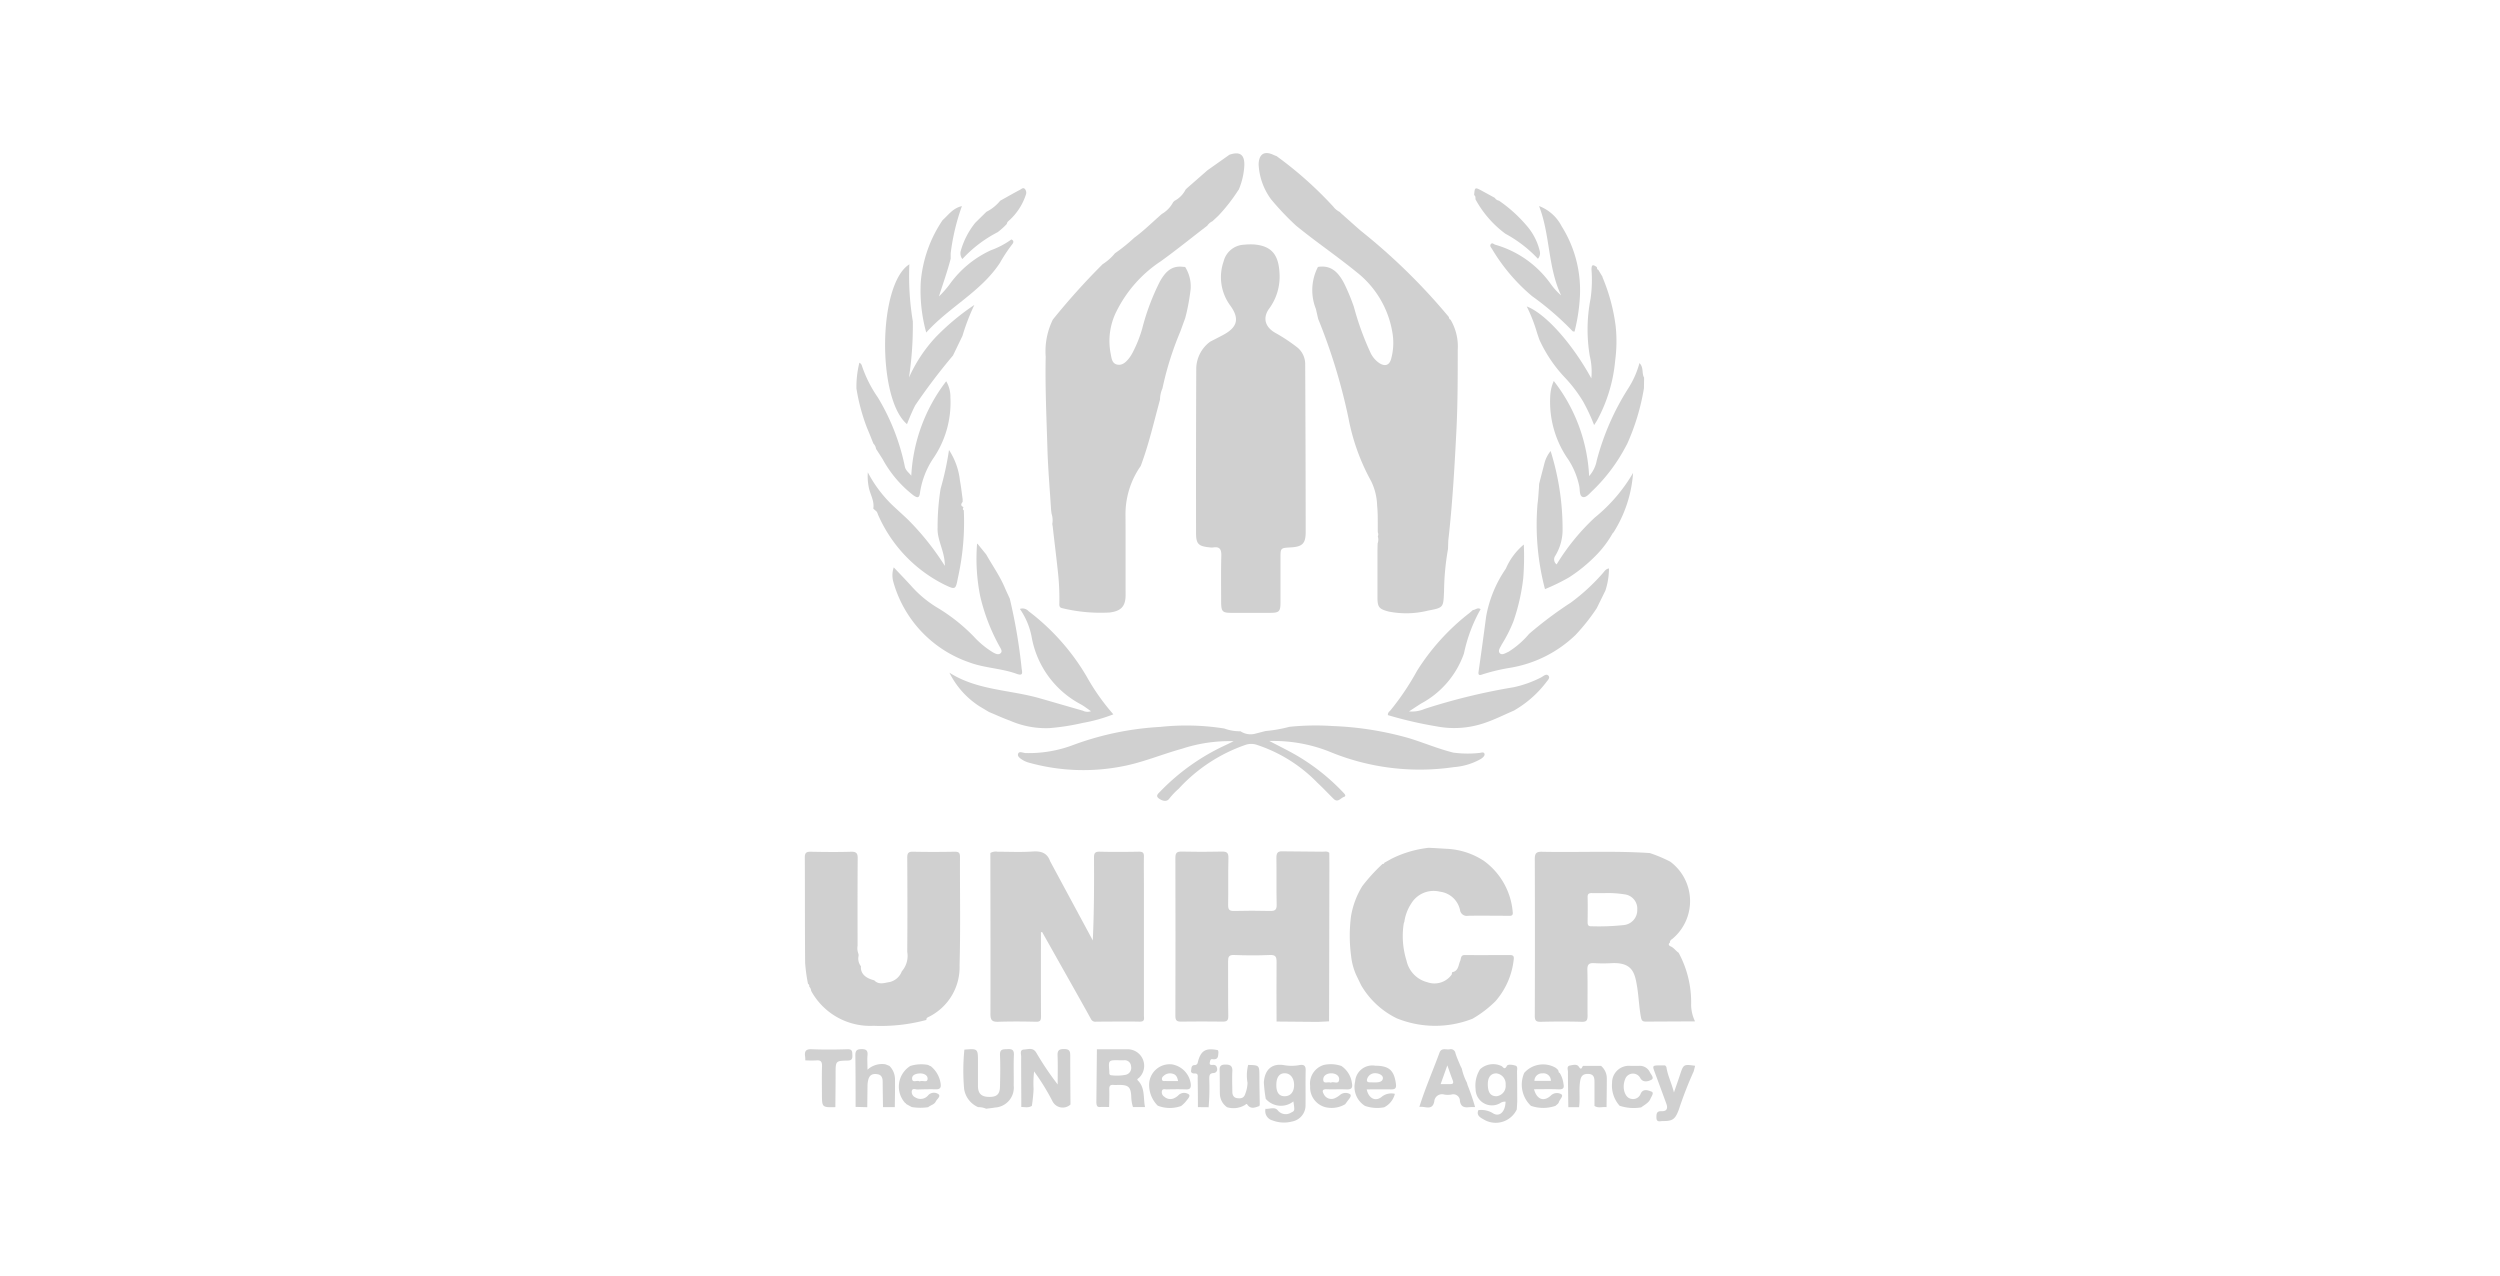 <?xml version="1.0" encoding="UTF-8"?>
<svg xmlns="http://www.w3.org/2000/svg" id="Layer_1" data-name="Layer 1" viewBox="0 0 145 74">
  <defs>
    <style>
      .cls-1 {
        fill: #d0d0d0;
      }
    </style>
  </defs>
  <title>Logos of charities</title>
  <g>
    <path class="cls-1" d="M60.99,29.791l-.026-.2c-.074-1.2-.179-2.393-.214-3.592-.052-1.769-.136-3.537-.1-5.308a4.183,4.183,0,0,1,.415-2.156h0a39.962,39.962,0,0,1,2.8-3.123l.086-.087a3.023,3.023,0,0,0,.717-.635,9.834,9.834,0,0,0,1.117-.9c.566-.413,1.067-.915,1.6-1.379a1.718,1.718,0,0,0,.663-.693l.073-.069A1.49,1.49,0,0,0,68.762,11l.072-.075,1.2-1.05,1.272-.9c.621-.212.891,0,.864.645a4.141,4.141,0,0,1-.32,1.374l-.05.068a9.856,9.856,0,0,1-1.139,1.454h0l-.339.316a.747.747,0,0,0-.3.258c-.9.689-1.774,1.4-2.692,2.061a7.447,7.447,0,0,0-2.559,2.877,3.824,3.824,0,0,0-.351,2.491c.051.24.06.571.393.63.293.051.493-.152.664-.361a2.261,2.261,0,0,0,.214-.335,7.264,7.264,0,0,0,.562-1.413,13.373,13.373,0,0,1,1.02-2.71c.285-.507.637-.927,1.3-.858l.166.013a2.114,2.114,0,0,1,.318,1.284,12.675,12.675,0,0,1-.234,1.363l-.081.318-.285.784a18.171,18.171,0,0,0-1.035,3.294,1.631,1.631,0,0,0-.141.649c-.353,1.288-.647,2.594-1.118,3.848h0a4.875,4.875,0,0,0-.884,2.88c.011,1.535,0,3.07.006,4.6,0,.666-.265.94-.93,1.021a9.456,9.456,0,0,1-2.726-.247c-.2-.033-.19-.16-.187-.29a14.058,14.058,0,0,0-.089-1.876c-.091-.858-.2-1.714-.295-2.571l-.026-.152A1.2,1.2,0,0,0,60.99,29.791Z"></path>
    <path class="cls-1" d="M84,31.358l-.015.479a15.017,15.017,0,0,0-.23,2.46c-.043.926-.01.949-.922,1.116a5.218,5.218,0,0,1-2.292.057c-.568-.149-.647-.261-.648-.833q0-1.359,0-2.719l.01-.4a.633.633,0,0,0,.01-.408.28.28,0,0,0,0-.238c-.01-.518.015-1.04-.04-1.554a3.406,3.406,0,0,0-.35-1.416,12.25,12.25,0,0,1-1.31-3.645A33.471,33.471,0,0,0,76.455,18.5c-.044-.192-.089-.384-.131-.576a2.931,2.931,0,0,1,.117-2.442c.788-.127,1.2.344,1.521.958a11.783,11.783,0,0,1,.565,1.363,16.4,16.4,0,0,0,.983,2.7,1.537,1.537,0,0,0,.5.564c.342.209.584.111.683-.28a3.515,3.515,0,0,0,.065-1.505,5.6,5.6,0,0,0-2.077-3.5c-1.145-.934-2.373-1.765-3.516-2.7a15.949,15.949,0,0,1-1.443-1.522A3.719,3.719,0,0,1,73,9.534c.016-.6.331-.8.86-.551.059.028.122.049.183.073a21.963,21.963,0,0,1,3.294,2.936,1.049,1.049,0,0,0,.366.3l.12.119.027.021c.358.318.714.639,1.076.953a35.007,35.007,0,0,1,5.106,5c.015.064.023.131.1.157a3.05,3.05,0,0,1,.417,1.751c0,1.5,0,3.007-.069,4.512C84.37,26.991,84.248,29.178,84,31.358Z"></path>
    <path class="cls-1" d="M57.441,49.472a.636.636,0,0,1,.421-.072c.675,0,1.353.034,2.025-.012.493-.033.848.072,1.021.564l2.474,4.593c.075-1.626.08-3.215.07-4.805,0-.254.058-.349.333-.342.761.02,1.523.013,2.284,0,.211,0,.281.066.278.274-.01.561,0,1.122,0,1.683q0,3.768,0,7.535c0,.171.076.373-.248.366-.841-.018-1.683,0-2.525,0a.271.271,0,0,1-.292-.143c-.629-1.14-1.272-2.271-1.91-3.406l-.931-1.654-.067.023q0,.191,0,.383c0,1.5-.005,2.993.005,4.489,0,.234-.042.32-.3.314-.721-.019-1.443-.022-2.164,0-.347.011-.472-.063-.47-.451C57.455,55.7,57.444,52.585,57.441,49.472Z"></path>
    <path class="cls-1" d="M97.359,55.257a6.018,6.018,0,0,1,.726,3.034,2.275,2.275,0,0,0,.227.948q-1.421.007-2.843.014c-.2,0-.257-.048-.3-.281-.106-.591-.125-1.19-.223-1.779-.128-.766-.271-1.387-1.472-1.33a8.556,8.556,0,0,1-1,0c-.305-.021-.415.068-.406.394.023.881,0,1.762.011,2.643,0,.266-.044.373-.341.364-.787-.022-1.576-.019-2.363,0-.275.006-.358-.06-.357-.349q.015-4.546,0-9.092c0-.33.085-.429.422-.421,2.081.045,4.163-.063,6.243.074h0a8.149,8.149,0,0,1,1.191.5A2.851,2.851,0,0,1,97,54.453c-.076.051-.154.11-.145.221-.118.085-.051.177.026.208C97.082,54.962,97.189,55.148,97.359,55.257ZM93.1,51.8c-.253,0-.507.007-.76,0-.178-.006-.264.038-.259.243.013.48.006.961,0,1.441,0,.161.037.25.222.239a13.393,13.393,0,0,0,1.875-.069.868.868,0,0,0,.783-.9.833.833,0,0,0-.745-.882A5.885,5.885,0,0,0,93.1,51.8Z"></path>
    <path class="cls-1" d="M76.441,59.27l-2.4-.021c0-1.148-.014-2.3,0-3.445,0-.292-.04-.429-.385-.414-.693.031-1.389.026-2.083,0-.3-.01-.346.111-.344.369.01,1.055-.009,2.111.011,3.165.005.279-.087.332-.334.329-.8-.01-1.6-.012-2.4,0-.259.005-.334-.073-.334-.333q.012-4.588,0-9.176c0-.291.1-.358.372-.352.774.017,1.55.021,2.324,0,.3-.007.388.081.38.385-.023.908,0,1.816-.017,2.724,0,.258.078.342.342.335q1.041-.028,2.083,0c.285.007.4-.057.39-.371-.022-.908,0-1.817-.015-2.724,0-.261.078-.372.331-.364.772.007,1.545.01,2.317.022.14,0,.294-.049.419.065l.006.643q-.007,3.784-.014,7.569,0,.781-.005,1.562Z"></path>
    <path class="cls-1" d="M50.705,56.858c.272.286.6.144.9.1a1,1,0,0,0,.7-.621,1.361,1.361,0,0,0,.315-1.134c.015-1.816.011-3.632,0-5.448,0-.246.045-.362.325-.356.814.017,1.629.016,2.443,0,.238,0,.291.086.291.3-.008,2.1.035,4.194-.024,6.288A3.212,3.212,0,0,1,53.9,58.962c-.078.04-.184.067-.168.194l0,0a10.124,10.124,0,0,1-3.062.34,3.9,3.9,0,0,1-3.624-2.027l0,0a.391.391,0,0,0-.108-.243c0-.063,0-.126-.072-.159a9.329,9.329,0,0,1-.168-1.22c-.019-2.04-.007-4.08-.019-6.12,0-.276.105-.331.354-.326.773.014,1.547.024,2.32,0,.335-.012.4.111.393.409-.012,1.68-.008,3.36-.006,5.04a.867.867,0,0,0,.064.507.032.032,0,0,0,0,.053.72.72,0,0,0,.106.6.061.061,0,0,0,.025.03C49.9,56.44,50.161,56.724,50.705,56.858Z"></path>
    <path class="cls-1" d="M78.687,56.608a3.6,3.6,0,0,1-.321-1.146,8.86,8.86,0,0,1-.006-2.328A4.879,4.879,0,0,1,79.01,51.4a10.234,10.234,0,0,1,1.181-1.295l.016,0c.05.007.074-.019.083-.065l0,0c.137-.076.277-.15.412-.229a6.384,6.384,0,0,1,2.162-.639v0c.33.014.661.037.99.056a4.3,4.3,0,0,1,2.209.7,4.085,4.085,0,0,1,1.674,2.962c.043.275-.163.225-.308.225-.76,0-1.52-.013-2.279,0a.394.394,0,0,1-.47-.342,1.361,1.361,0,0,0-1.167-1.056,1.516,1.516,0,0,0-1.66.686,2.59,2.59,0,0,0-.4,1.054l0,0-.035.1a4.751,4.751,0,0,0,.162,2.165,1.642,1.642,0,0,0,1.2,1.245,1.23,1.23,0,0,0,1.419-.443l.024-.135c.375-.066.357-.409.47-.662.058-.129.014-.334.258-.333.879.006,1.758,0,2.638,0,.172,0,.232.067.208.245a4.386,4.386,0,0,1-1.065,2.437,6.554,6.554,0,0,1-1.323,1.009h0a5.917,5.917,0,0,1-4.4-.024,4.858,4.858,0,0,1-2.06-1.912Z"></path>
    <path class="cls-1" d="M56.817,40.97a4.9,4.9,0,0,1-1.751-1.955c1.6,1.024,3.483.985,5.219,1.48.839.239,1.677.486,2.516.724a.607.607,0,0,0,.477.031c-.205-.14-.38-.279-.571-.388a5.508,5.508,0,0,1-2.864-3.878,4.205,4.205,0,0,0-.69-1.666.471.471,0,0,1,.506.132,13.013,13.013,0,0,1,3.353,3.764,12.783,12.783,0,0,0,1.562,2.217,9.254,9.254,0,0,1-1.785.5,13.125,13.125,0,0,1-1.925.3,5.208,5.208,0,0,1-2.288-.434c-.411-.147-.809-.334-1.212-.5Z"></path>
    <path class="cls-1" d="M85.433,35.379c.144,0,.255-.167.444-.05a8.939,8.939,0,0,0-.967,2.57,5.257,5.257,0,0,1-2.488,2.907c-.211.134-.419.273-.7.456a1.853,1.853,0,0,0,.909-.146,35.657,35.657,0,0,1,5.17-1.258,6.506,6.506,0,0,0,1.568-.56c.138-.065.315-.261.447-.1.11.131-.078.285-.166.413a6.248,6.248,0,0,1-1.583,1.444l-.248.154c-.584.25-1.15.539-1.759.739a5.413,5.413,0,0,1-2.741.181,23.2,23.2,0,0,1-2.82-.652c-.016-.149.088-.207.15-.279a15.116,15.116,0,0,0,1.533-2.28,12.988,12.988,0,0,1,3.07-3.383C85.314,35.482,85.373,35.43,85.433,35.379Z"></path>
    <path class="cls-1" d="M92.611,35.276a11.568,11.568,0,0,1-1.238,1.56,7.15,7.15,0,0,1-3.761,1.892,11.157,11.157,0,0,0-1.622.384c-.11.037-.272.109-.234-.15q.23-1.6.439-3.2a7.1,7.1,0,0,1,1.144-2.779,3.727,3.727,0,0,1,1.042-1.4,16.015,16.015,0,0,1-.033,1.956,11.713,11.713,0,0,1-.569,2.5,8.172,8.172,0,0,1-.65,1.295c-.006.012-.017.021-.022.033-.072.167-.25.361-.125.511s.336,0,.505-.071a5.037,5.037,0,0,0,1.2-1.042,22.72,22.72,0,0,1,2.429-1.819,11.613,11.613,0,0,0,1.85-1.705c.094-.1.163-.245.355-.27a4.214,4.214,0,0,1-.206,1.278Z"></path>
    <path class="cls-1" d="M55.279,20.613A35,35,0,0,0,53.089,23.5c-.185.356-.335.723-.484,1.1-1.742-1.469-1.687-8.131.139-9.27a16.016,16.016,0,0,0,.2,3.309A20.224,20.224,0,0,1,52.72,21.9a8.565,8.565,0,0,1,1.546-2.34,13.758,13.758,0,0,1,2.246-1.873,12.265,12.265,0,0,0-.643,1.643l-.047.152-.544,1.128Z"></path>
    <path class="cls-1" d="M89.157,19.334a9.09,9.09,0,0,0-.606-1.56c1.075.4,2.633,2.139,3.746,4.172a3.884,3.884,0,0,0-.09-1.3,9.281,9.281,0,0,1,.047-3.327,7.756,7.756,0,0,0,.054-1.671c-.006-.351.113-.293.31-.153.009.064.008.135.088.16l.244.408a.1.1,0,0,0,.016.066,10.8,10.8,0,0,1,.742,2.783,8.364,8.364,0,0,1-.027,1.991,8.931,8.931,0,0,1-1.046,3.472c-.044.08-.1.155-.176.281a10.8,10.8,0,0,0-.644-1.378,8.252,8.252,0,0,0-1.121-1.453A8.089,8.089,0,0,1,89.283,19.7Z"></path>
    <path class="cls-1" d="M89.269,28.072c.1-.407.211-.814.314-1.222a1.847,1.847,0,0,1,.353-.69,15.113,15.113,0,0,1,.694,4.519,2.9,2.9,0,0,1-.42,1.551.364.364,0,0,0,.074.506A12.779,12.779,0,0,1,92.5,30.017a9.477,9.477,0,0,0,2.218-2.587,7.4,7.4,0,0,1-1.131,3.445l-.054.056a6.028,6.028,0,0,1-.924,1.239,9.019,9.019,0,0,1-1.6,1.316,11.739,11.739,0,0,1-1.4.683,14.664,14.664,0,0,1-.432-4.949c.044-.3.055-.607.081-.91Z"></path>
    <path class="cls-1" d="M50.651,29.5c.079-.466-.207-.857-.274-1.3a3.229,3.229,0,0,1-.044-.805A7.4,7.4,0,0,0,51.9,29.432c.263.245.533.484.791.735A15.336,15.336,0,0,1,54.8,32.821c.009-.844-.462-1.487-.419-2.241a13.963,13.963,0,0,1,.173-2.227,17.41,17.41,0,0,0,.488-2.253,4.024,4.024,0,0,1,.635,1.776c.068.356.105.718.156,1.077v.157c-.1.119-.127.227.047.3-.018.065-.072.133.02.186a14.761,14.761,0,0,1-.341,3.919c-.132.695-.142.7-.787.392a8.188,8.188,0,0,1-3.816-3.987c-.052-.1-.063-.231-.169-.3Z"></path>
    <path class="cls-1" d="M49.843,21.039a.259.259,0,0,1,.147.177,7.356,7.356,0,0,0,.93,1.844,12.68,12.68,0,0,1,1.563,4.011c.051.225.23.338.371.52a9.815,9.815,0,0,1,2.026-5.478,1.767,1.767,0,0,1,.243.93,5.734,5.734,0,0,1-1.02,3.582,4.852,4.852,0,0,0-.744,1.956c-.038.3-.137.317-.377.151a6.677,6.677,0,0,1-1.788-2.1c-.125-.2-.256-.4-.385-.6a.524.524,0,0,0-.152-.305c-.12-.295-.233-.593-.36-.884a11.369,11.369,0,0,1-.624-2.311A5.844,5.844,0,0,1,49.843,21.039Z"></path>
    <path class="cls-1" d="M95.349,22.517a13,13,0,0,1-.969,3.22l-.086.161a10.068,10.068,0,0,1-1.9,2.537c-.188.163-.385.455-.6.388-.2-.061-.15-.414-.2-.642a4.536,4.536,0,0,0-.614-1.5,5.836,5.836,0,0,1-1.067-3.684,2.409,2.409,0,0,1,.206-.9,9.706,9.706,0,0,1,2.05,5.518,1.876,1.876,0,0,0,.444-.914,14.753,14.753,0,0,1,1.828-4.179,5.279,5.279,0,0,0,.648-1.464c.261.262.121.6.269.842Z"></path>
    <path class="cls-1" d="M58,15.24c-1.094,1.675-2.934,2.556-4.279,4.047a9.167,9.167,0,0,1-.316-2.941,7.492,7.492,0,0,1,1.257-3.565v-.005c.335-.293.592-.7,1.13-.822a12.552,12.552,0,0,0-.652,2.734l0,.315c-.191.74-.449,1.459-.683,2.193a5.749,5.749,0,0,0,.632-.719,6.033,6.033,0,0,1,2.382-1.962,4.862,4.862,0,0,0,1.189-.626c.171.068.117.205.047.282A9.012,9.012,0,0,0,58,15.24Z"></path>
    <path class="cls-1" d="M59.236,64.206c0-.973-.012-1.947-.008-2.92,0-.152-.1-.4.166-.414.24-.011.521-.137.711.185a17.512,17.512,0,0,0,1.24,1.842c0-.558.016-1.117-.006-1.674-.012-.3.083-.382.381-.38s.355.116.353.378c0,.946.008,1.893.015,2.839a.663.663,0,0,1-1.029-.162,13.226,13.226,0,0,0-1.081-1.758,5.925,5.925,0,0,0-.03,1.017,8.744,8.744,0,0,1-.1.98C59.654,64.269,59.441,64.205,59.236,64.206Z"></path>
    <path class="cls-1" d="M63.621,60.859c.573,0,1.146-.006,1.719,0a.96.96,0,0,1,.727,1.65c-.046.042-.144.085-.08.148.447.437.31,1.028.425,1.551l-.7,0a2.148,2.148,0,0,1-.1-.621c-.03-.546-.167-.662-.708-.662-.106,0-.213.012-.318,0-.192-.019-.253.061-.248.249.009.344,0,.688-.009,1.033-.172,0-.345-.013-.516,0-.2.02-.206-.109-.224-.242l.032-3.118Zm1.293.635c-.627-.01-.627-.01-.574.635.008.1-.03.238.132.238a2.6,2.6,0,0,0,.829-.031.411.411,0,0,0,.3-.493.369.369,0,0,0-.408-.349C65.1,61.5,65.007,61.494,64.914,61.494Z"></path>
    <path class="cls-1" d="M55.934,60.878c.79-.062.789-.062.788.732,0,.467,0,.934,0,1.4.007.413.2.6.616.61.463.014.651-.141.661-.592.015-.613.027-1.227,0-1.84-.014-.363.2-.324.434-.338.255-.015.387.034.373.343-.027.586,0,1.173-.011,1.76a1.157,1.157,0,0,1-1.087,1.284c-.169.033-.341.046-.512.069a1.1,1.1,0,0,0-.464-.091,1.381,1.381,0,0,1-.812-1.048A12.2,12.2,0,0,1,55.934,60.878Z"></path>
    <path class="cls-1" d="M73.414,63.732a8.057,8.057,0,0,1-.11-.956c.048-.721.454-1.135,1.209-.99a2.5,2.5,0,0,0,.877-.015c.221-.033.345.03.339.3-.016.667,0,1.336-.008,2a.951.951,0,0,1-.774.975,1.857,1.857,0,0,1-1.138-.06.564.564,0,0,1-.41-.675c.238.025.52-.134.708.085a.587.587,0,0,0,.781.132c.213-.1.209-.106.129-.646A1.161,1.161,0,0,1,73.414,63.732Zm.614-.827q-.013.673.481.677c.335,0,.546-.244.549-.64s-.2-.675-.511-.692C74.218,62.232,74.036,62.461,74.028,62.9Z"></path>
    <path class="cls-1" d="M84.784,61.977a3.263,3.263,0,0,0,.294.811l.042.15a12.824,12.824,0,0,1,.435,1.272,3.445,3.445,0,0,0-.357.008c-.29.036-.48-.044-.523-.369a.383.383,0,0,0-.5-.363,1.352,1.352,0,0,1-.4,0,.45.45,0,0,0-.587.4c-.112.569-.561.252-.865.316.332-1.067.781-2.091,1.165-3.139.113-.309.372-.174.578-.2a.272.272,0,0,1,.35.221c.075.253.191.493.289.738Zm-.838-.186-.389,1.087c.219,0,.389,0,.559,0s.2-.066.142-.224C84.155,62.4,84.069,62.135,83.946,61.791Z"></path>
    <path class="cls-1" d="M85.746,64.388a1.3,1.3,0,0,1,.826.168c.386.261.735-.055.751-.658a.469.469,0,0,0-.312.084.948.948,0,0,1-1.427-.824,1.769,1.769,0,0,1,.26-1.141,1.122,1.122,0,0,1,1.247-.184c.092.05.172.253.306-.009.059-.114.328-.068.49-.021s.1.225.1.344c.011.585.01,1.17.013,1.756l-.027.445a1.352,1.352,0,0,1-1.915.583c-.186-.108-.445-.229-.311-.544Zm1.047-2.133c-.321,0-.5.22-.5.627,0,.477.157.7.5.7a.6.6,0,0,0,.534-.663A.612.612,0,0,0,86.793,62.256Z"></path>
    <path class="cls-1" d="M58.013,11.642c.381-.212.758-.43,1.144-.632.081-.042.183-.156.285-.051a.331.331,0,0,1,.058.335,3.456,3.456,0,0,1-1.016,1.534.245.245,0,0,0-.088.16,4.178,4.178,0,0,1-.529.477,7.4,7.4,0,0,0-2.049,1.559.535.535,0,0,1-.089-.49,4.58,4.58,0,0,1,.836-1.613l.643-.633A2.493,2.493,0,0,0,58.013,11.642Z"></path>
    <path class="cls-1" d="M86.94,11.638a8.181,8.181,0,0,1,1.721,1.588A3.461,3.461,0,0,1,89.3,14.54a.492.492,0,0,1-.1.469,7.448,7.448,0,0,0-1.885-1.451,6.112,6.112,0,0,1-1.738-2l0-.006c0-.088.012-.178-.077-.236l0,0c.036-.461.047-.468.444-.253.254.137.506.277.759.415A.332.332,0,0,0,86.94,11.638Z"></path>
    <path class="cls-1" d="M49.625,64.2c0-1,0-1.994-.015-2.991,0-.277.085-.357.366-.359s.364.095.339.363c-.023.25,0,.5,0,.831a1.241,1.241,0,0,1,1.042-.314l.23.093a1.1,1.1,0,0,1,.323.791c.008.534-.006,1.067-.011,1.6l-.685,0c-.007-.49-.016-.98-.019-1.47,0-.218-.058-.4-.3-.439s-.442.006-.527.292a1.406,1.406,0,0,0-.052.389c-.006.411-.01.821-.015,1.232Z"></path>
    <path class="cls-1" d="M70.992,61.747l.158,0c.24.013.339.121.326.378-.02.4-.006.8,0,1.2,0,.187.073.342.286.369s.387,0,.463-.252a1.837,1.837,0,0,0,.131-.639,2.487,2.487,0,0,1,.037-1.037c.652.017.649.017.652.669,0,.546.014,1.091.021,1.637a.056.056,0,0,0-.006.074c-.249.08-.507.218-.712-.077-.054-.077-.091-.016-.12.008a1.293,1.293,0,0,1-1.056.143.965.965,0,0,1-.418-.764c-.012-.474,0-.949-.018-1.423C70.734,61.835,70.827,61.767,70.992,61.747Z"></path>
    <path class="cls-1" d="M52.8,61.825l.076-.022a2.11,2.11,0,0,1,.95-.037l-.009-.006.1.055.072.028a1.579,1.579,0,0,1,.569,1.017c.031.215-.031.325-.271.319-.359-.009-.72,0-1.079.011-.113,0-.293-.1-.327.1a.349.349,0,0,0,.208.359.567.567,0,0,0,.754-.133.453.453,0,0,1,.582-.057c.164.128-.084.287-.152.43-.085.178-.3.207-.439.328a3.034,3.034,0,0,1-.955-.008l-.321-.176a.054.054,0,0,0-.052-.051A1.414,1.414,0,0,1,52.8,61.825Zm.54.9c.154-.094.437.1.46-.136s-.233-.341-.459-.33c-.2.01-.456.079-.438.31C52.92,62.836,53.2,62.623,53.338,62.724Z"></path>
    <path class="cls-1" d="M77.8,61.826a1.424,1.424,0,0,1,.609.973c.069.336-.054.4-.344.385-.373-.015-.747.006-1.12-.008-.256-.01-.267.11-.168.279a.486.486,0,0,0,.677.224,1.16,1.16,0,0,0,.264-.169.5.5,0,0,1,.585-.049c.123.1-.072.292-.168.427-.038.054-.078.106-.117.159a1.555,1.555,0,0,1-1.145.17,1.184,1.184,0,0,1-.884-1.225,1.125,1.125,0,0,1,.794-1.225A1.888,1.888,0,0,1,77.8,61.826Zm-.61.97c.154-.1.454.132.48-.177.019-.235-.207-.361-.439-.367-.248-.006-.486.115-.483.366C76.751,62.908,77.041,62.711,77.19,62.8Z"></path>
    <path class="cls-1" d="M88.794,64.138a1.693,1.693,0,0,1-.388-1.911,1.458,1.458,0,0,1,1.814-.3l.08.063.082.086a.107.107,0,0,0,.02.07c-.009.049.018.072.061.084a1.566,1.566,0,0,1,.218.63c.055.239-.014.334-.279.322-.471-.021-.944-.006-1.429-.006.159.595.568.743.972.37a.5.5,0,0,1,.611-.079c.147.106-.1.3-.146.47-.022.077-.121.132-.186.2A2.169,2.169,0,0,1,88.794,64.138Zm1.157-1.446a.429.429,0,0,0-.49-.437.44.44,0,0,0-.465.437Z"></path>
    <path class="cls-1" d="M67.15,64.13a1.7,1.7,0,0,1-.5-1.247,1.194,1.194,0,0,1,1.305-1.152,1.317,1.317,0,0,1,1.114,1.181c.006.214-.074.279-.279.272-.373-.013-.747-.01-1.121,0-.1,0-.235-.054-.276.085a.311.311,0,0,0,.145.347.517.517,0,0,0,.6.06.851.851,0,0,0,.194-.135.468.468,0,0,1,.615-.069c.129.1-.088.3-.184.433a1.739,1.739,0,0,1-.26.244A1.923,1.923,0,0,1,67.15,64.13ZM68.328,62.7c-.044-.232-.115-.379-.334-.429a.539.539,0,0,0-.512.139.207.207,0,0,0-.086.211c.03.107.126.076.2.078C67.832,62.706,68.069,62.7,68.328,62.7Z"></path>
    <path class="cls-1" d="M46.707,61.5c0-.08,0-.16-.013-.239-.039-.3.056-.419.386-.405.691.028,1.383.023,2.075,0,.29-.008.274.147.282.346s-.024.306-.272.311c-.7.013-.7.026-.7.747,0,.652-.009,1.3-.014,1.955-.774.016-.775.016-.779-.767,0-.534-.012-1.068.005-1.6.008-.253-.055-.37-.33-.344A5.96,5.96,0,0,1,46.707,61.5Z"></path>
    <path class="cls-1" d="M79.167,64.141a1.3,1.3,0,0,1-.57-1.408,1,1,0,0,1,1.166-.922c.809.005,1.092.266,1.2,1.049.038.269-.055.329-.293.324-.463-.009-.926,0-1.4,0,.112.537.521.735.89.414a.883.883,0,0,1,.742-.155,1.179,1.179,0,0,1-.623.78A2.147,2.147,0,0,1,79.167,64.141Zm.455-1.36c.235,0,.529.015.58-.206.047-.2-.21-.321-.416-.328a.473.473,0,0,0-.5.362C79.246,62.834,79.5,62.76,79.622,62.781Z"></path>
    <path class="cls-1" d="M98.236,62.136a22.162,22.162,0,0,0-.865,2.225c-.209.559-.359.667-.936.66-.148,0-.363.1-.362-.211,0-.228.013-.372.308-.361s.365-.167.269-.428c-.22-.6-.437-1.194-.659-1.789-.162-.434-.166-.433.3-.44.093,0,.186,0,.279,0l.022.018.06.075,0,.008c.072.486.3.924.437,1.469.131-.378.242-.687.344-1,.211-.64.209-.641.884-.547Z"></path>
    <path class="cls-1" d="M92.86,61.82a.952.952,0,0,1,.335.731c0,.555-.009,1.11-.015,1.664-.234-.031-.482.077-.7-.072,0-.466,0-.932,0-1.4,0-.253-.048-.447-.362-.456s-.423.132-.469.417c-.083.5.01,1.012-.064,1.514l-.622,0c-.009-.686-.023-1.372-.022-2.058,0-.126-.091-.322.123-.361.171-.031.4-.1.51.073.172.267.174-.04.258-.053Z"></path>
    <path class="cls-1" d="M93.936,64.133A1.761,1.761,0,0,1,93.5,62.8a.977.977,0,0,1,1.061-.981c.173,0,.346,0,.519,0a.64.64,0,0,1,.611.367c.068.139.278.342.087.442s-.5.184-.655-.125a.479.479,0,0,0-.868.1,1.123,1.123,0,0,0-.044.7c.078.244.2.41.451.439a.467.467,0,0,0,.5-.315c.144-.31.441-.181.618-.117s.008.273-.05.411c-.1.249-.346.354-.542.507A2.578,2.578,0,0,1,93.936,64.133Z"></path>
    <path class="cls-1" d="M69.48,64.214c0-.558-.006-1.117-.014-1.675,0-.123.045-.289-.175-.277-.128.007-.236-.053-.208-.172s-.008-.3.2-.316a.173.173,0,0,0,.188-.154c.17-.69.456-.858,1.171-.709l.028.105c-.019.22.006.469-.35.416-.124-.018-.133.1-.152.193-.032.154.085.145.172.139.173-.012.237.076.255.23a.213.213,0,0,1-.209.242c-.258.016-.245.173-.248.356A13.539,13.539,0,0,1,70.1,64.22Z"></path>
    <path class="cls-1" d="M72.756,42.566,73.4,42.4a8.229,8.229,0,0,0,1.384-.244,14.79,14.79,0,0,1,2.518-.045,18.571,18.571,0,0,1,4.436.708c.858.265,1.692.619,2.561.834a6.286,6.286,0,0,0,1.473.021c.114,0,.28-.091.326.04.04.113-.087.222-.2.3a3.722,3.722,0,0,1-1.572.479,13.654,13.654,0,0,1-7.236-.906,8.766,8.766,0,0,0-3.234-.611c-.046,0-.093,0-.237,0,.609.321,1.141.576,1.647.875a12.175,12.175,0,0,1,2.681,2.155c.07.075.136.172,0,.216-.191.063-.351.355-.6.11-.312-.31-.614-.632-.936-.931a8.671,8.671,0,0,0-3.56-2.215,1.028,1.028,0,0,0-.584.007,9.434,9.434,0,0,0-3.9,2.551,4.243,4.243,0,0,0-.547.574c-.157.222-.426.125-.607-.008-.213-.155-.032-.285.085-.407a12.562,12.562,0,0,1,3.793-2.689c.128-.06.255-.124.462-.224a8.776,8.776,0,0,0-3,.438c-1.165.32-2.282.8-3.476,1.023a11.753,11.753,0,0,1-5.337-.2,1.529,1.529,0,0,1-.335-.121c-.163-.09-.4-.229-.361-.386.047-.214.293-.067.449-.066a7.272,7.272,0,0,0,2.777-.478,17.28,17.28,0,0,1,5.035-1.04,14.051,14.051,0,0,1,3.7.093,2.642,2.642,0,0,0,.946.161h0A1.054,1.054,0,0,0,72.756,42.566Z"></path>
    <path class="cls-1" d="M56.694,31.537l.507.624c.347.619.761,1.2,1.047,1.854.1.237.213.472.319.707a31.135,31.135,0,0,1,.69,4.068c.045.249.073.425-.29.293-.9-.328-1.881-.333-2.778-.676a6.9,6.9,0,0,1-4.384-4.687,1.408,1.408,0,0,1,.033-.813c.369.391.744.776,1.1,1.174a6.507,6.507,0,0,0,1.487,1.2,10.405,10.405,0,0,1,2.058,1.642,5.07,5.07,0,0,0,1.107.913c.135.076.317.171.446.049s-.006-.282-.067-.4A11.273,11.273,0,0,1,56.856,34.6a11.028,11.028,0,0,1-.186-3.059Z"></path>
    <path class="cls-1" d="M89.271,11.953a2.443,2.443,0,0,1,1.305,1.172,6.975,6.975,0,0,1,1.047,4.26,10.525,10.525,0,0,1-.3,1.847c-.043-.009-.095,0-.114-.026a16.859,16.859,0,0,0-2.354-2.034,10.753,10.753,0,0,1-2.316-2.729c-.053-.084-.153-.18-.069-.285s.169.011.251.035a5.94,5.94,0,0,1,3.224,2.28,3.744,3.744,0,0,0,.6.659c-.779-1.644-.628-3.5-1.276-5.171Z"></path>
    <path class="cls-1" d="M74.025,19.338a9.932,9.932,0,0,1,1.248.836,1.255,1.255,0,0,1,.428.906q.025,4.885.029,9.77c0,.682-.192.862-.879.9-.582.033-.583.033-.583.624,0,.854,0,1.709,0,2.563,0,.531-.075.606-.6.608q-1.121,0-2.242,0c-.523,0-.593-.073-.6-.609,0-.894-.015-1.789.01-2.683.01-.367-.067-.566-.475-.5a.769.769,0,0,1-.2-.005c-.644-.065-.788-.189-.79-.824q-.008-4.785.012-9.57a1.978,1.978,0,0,1,.809-1.538c.247-.127.494-.252.739-.383.834-.444.98-.938.433-1.7a2.771,2.771,0,0,1-.392-2.577,1.273,1.273,0,0,1,1.181-.963,3.721,3.721,0,0,1,.559-.016c1.053.081,1.446.607,1.5,1.67a3.13,3.13,0,0,1-.627,2.089C73.215,18.484,73.4,19.009,74.025,19.338Z"></path>
  </g>
</svg>
